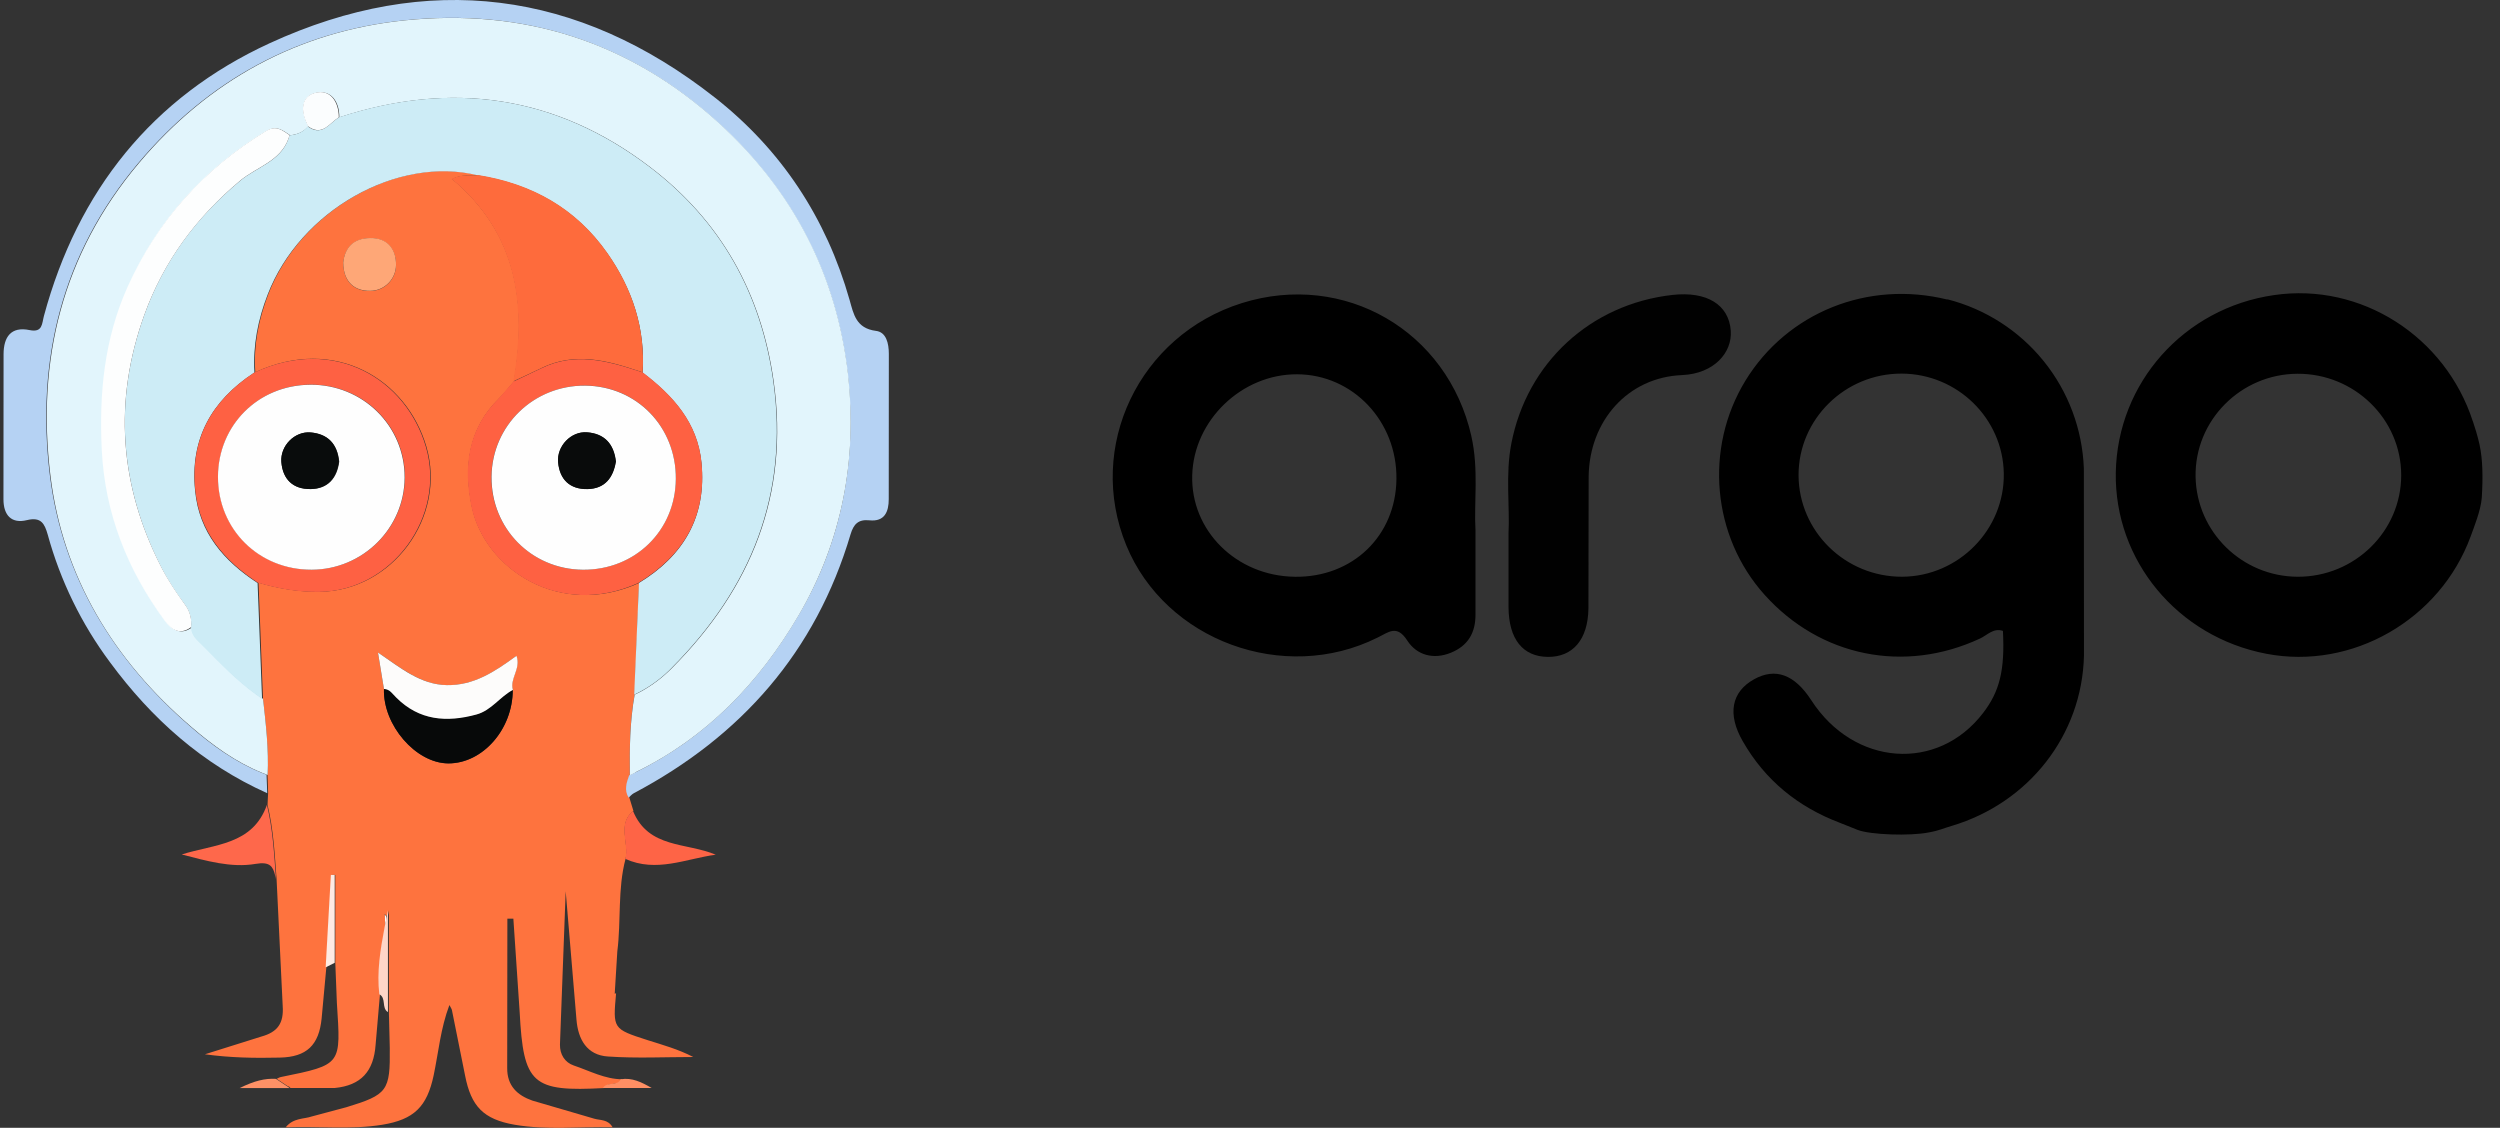<svg width="133" height="60" viewBox="0 0 133 60" fill="none" xmlns="http://www.w3.org/2000/svg">
<rect x="0" y="0" width="133" height="60" fill="#333333" stroke="none"/>
<path d="M103.602 15.937C99.377 14.893 95.078 16.622 92.854 20.255C90.658 23.856 91.084 28.538 93.879 31.647C96.84 34.941 101.316 35.844 105.337 33.97C105.725 33.79 106.049 33.391 106.556 33.564C106.662 35.633 106.39 36.772 105.503 37.927C103.088 41.088 98.629 40.762 96.362 37.255C95.47 35.879 94.451 35.506 93.315 36.138C92.11 36.809 91.884 37.993 92.717 39.438C93.908 41.516 95.657 42.931 97.887 43.776L98.825 44.15C99.51 44.416 101.62 44.482 102.597 44.288C103.196 44.182 103.428 44.049 103.841 43.935C107.913 42.716 110.766 39.129 110.867 34.88L110.861 24.919C110.783 22.837 110.035 20.836 108.726 19.214C107.418 17.593 105.62 16.438 103.602 15.923V15.937ZM95.683 25.286C95.676 22.305 98.151 19.863 101.172 19.876C104.133 19.89 106.554 22.258 106.602 25.186C106.649 28.174 104.2 30.663 101.2 30.682C98.172 30.696 95.697 28.272 95.683 25.286ZM131.556 22.419C130.092 17.894 125.6 15.02 120.977 15.699C116.179 16.391 112.646 20.369 112.56 25.14C112.48 29.818 115.847 33.877 120.565 34.78C125.136 35.658 129.815 32.963 131.438 28.539C131.597 28.093 131.984 27.154 132.031 26.47C132.097 25.404 132.083 24.453 131.912 23.656C131.779 23.077 131.686 22.818 131.558 22.417L131.556 22.419ZM122.234 30.683C119.273 30.669 116.858 28.301 116.805 25.361C116.752 22.373 119.201 19.898 122.227 19.884C125.254 19.87 127.744 22.294 127.744 25.28C127.744 28.266 125.269 30.692 122.234 30.683ZM78.278 23.204C77.006 17.588 71.51 14.423 66.069 16.124C60.598 17.841 57.765 23.776 59.919 29.012C62.002 34.081 68.309 36.403 73.28 33.922C73.866 33.645 74.305 33.201 74.87 34.081C75.369 34.852 76.255 35.106 77.186 34.726C78.104 34.352 78.502 33.656 78.496 32.69V28.205C78.41 26.768 78.677 24.965 78.275 23.201L78.278 23.204ZM68.876 30.683C65.773 30.642 63.34 28.228 63.426 25.282C63.506 22.354 66.06 19.899 69.007 19.912C71.976 19.926 74.33 22.413 74.29 25.488C74.257 28.516 71.955 30.723 68.888 30.685L68.876 30.683Z" fill="black"/>
<path d="M92.078 17.592C91.972 16.202 90.801 15.49 88.984 15.689C84.626 16.174 81.232 19.29 80.401 23.608C80.082 25.27 80.328 26.968 80.254 28.365V32.318C80.268 34.001 81.013 34.933 82.343 34.947C83.672 34.961 84.486 34.022 84.504 32.365L84.517 25.332C84.559 22.404 86.587 20.076 89.481 19.955C91.199 19.882 92.163 18.745 92.077 17.594L92.078 17.592Z" fill="#010101"/>
<path d="M20.442 48.662C20.447 48.662 20.451 48.676 20.451 48.709L20.465 49.355L20.562 48.853C20.535 48.537 20.288 48.698 20.424 48.662H20.442Z" fill="#FEFEFE"/>
<path d="M32.703 52.868L32.841 50.616C33.049 48.979 32.851 47.292 33.28 45.688C33.492 44.851 32.815 43.869 33.696 43.135L33.478 42.422C33.236 42.006 33.359 41.627 33.506 41.234C33.492 39.797 33.506 38.361 33.764 36.94L34.002 31.015C29.761 32.937 25.783 30.225 25.106 26.971C24.663 24.832 24.898 22.811 26.568 21.181C26.845 20.907 27.085 20.592 27.344 20.292C28.025 16.206 27.552 12.455 24.059 9.53C24.581 9.231 25.05 9.401 25.474 9.322C21.192 8.242 15.995 11.171 14.275 15.645C13.758 16.989 13.48 18.374 13.582 19.8C17.829 17.833 21.636 20.182 22.685 23.761C23.775 27.501 20.884 31.427 17.013 31.484C15.887 31.498 14.818 31.314 13.753 31L13.991 37.169C14.14 38.517 14.301 39.86 14.233 41.218L14.264 42.18L14.233 42.821C14.549 44.112 14.616 45.452 14.714 46.763C14.704 46.729 14.697 46.694 14.693 46.659L14.714 46.763L15.039 53.508C15.106 54.436 14.771 54.903 13.913 55.142L10.901 56.088C12.244 56.274 13.567 56.296 14.89 56.264C16.32 56.233 16.971 55.599 17.111 54.177L17.361 51.465L17.638 46.548H17.838V51.224L17.922 53.353C18.129 56.653 18.226 56.632 14.935 57.3C14.858 57.314 14.791 57.362 14.718 57.393L15.307 57.785C15.369 57.799 15.42 57.826 15.451 57.882H17.801C19.211 57.747 19.879 56.992 19.981 55.594L20.214 52.897C20.075 51.703 20.269 50.531 20.491 49.358L20.477 48.713C20.477 48.682 20.467 48.661 20.467 48.666C20.318 48.702 20.564 48.527 20.606 48.857L20.689 48.438V53.84L20.736 55.742C20.764 58.041 20.617 58.235 18.427 58.904L16.593 59.394C16.16 59.544 15.607 59.461 15.199 59.973C16.981 59.907 18.65 60.107 20.323 59.839C22.038 59.562 22.719 58.869 23.071 57.207C23.329 55.977 23.438 54.711 23.908 53.468C23.974 53.602 24.027 53.664 24.042 53.736L24.744 57.227C25.063 58.854 25.714 59.547 27.379 59.836C29.089 60.131 30.819 59.929 32.59 59.97C32.337 59.537 31.94 59.61 31.621 59.516L28.32 58.551C27.535 58.276 26.971 57.775 26.983 56.81L26.992 48.873H27.311L27.646 53.843C27.847 57.677 28.302 58.095 32.15 57.883C32.367 57.523 32.898 57.806 33.1 57.418C32.175 57.412 31.369 56.968 30.524 56.684C30.049 56.523 29.78 56.095 29.79 55.567L30.095 47.415L30.668 54.239C30.751 55.303 31.232 56.137 32.347 56.206C33.87 56.31 35.369 56.233 36.883 56.233C36.082 55.818 35.262 55.592 34.445 55.333C32.596 54.738 32.606 54.733 32.776 52.84L32.703 52.868ZM21.068 14.108C21.066 14.471 20.92 14.819 20.663 15.076C20.406 15.333 20.058 15.479 19.695 15.482C18.883 15.495 18.273 15.031 18.258 13.979C18.345 13.214 18.775 12.691 19.685 12.671C20.65 12.658 21.07 13.309 21.07 14.108H21.068ZM27.277 36.705C27.283 38.782 25.681 40.62 23.852 40.616C22.127 40.61 20.365 38.576 20.427 36.655L20.109 34.716C21.355 35.558 22.38 36.419 23.772 36.451C25.193 36.479 26.307 35.749 27.47 34.896C27.719 35.577 27.093 36.11 27.279 36.703L27.277 36.705Z" fill="#FE733E"/>
<path d="M14.209 41.227L13.91 41.108C12.494 40.529 11.27 39.639 10.133 38.653C6.03 35.108 3.324 30.671 2.654 25.288C1.91 19.171 3.277 13.525 7.36 8.674C11.083 4.255 15.829 1.676 21.498 1.083C27.796 0.426 33.451 2.188 38.216 6.54C42.188 10.166 44.508 14.66 45.102 19.947C45.609 24.448 44.797 28.811 42.471 32.749C40.368 36.339 37.568 39.253 33.781 41.098L33.471 41.248C33.327 41.639 33.196 42.033 33.443 42.436C33.53 42.358 33.609 42.26 33.712 42.203C39.432 39.175 43.398 34.677 45.253 28.415C45.414 27.883 45.662 27.62 46.256 27.681C47.062 27.764 47.281 27.227 47.281 26.555L47.286 18.827C47.286 18.273 47.152 17.663 46.594 17.602C45.541 17.464 45.411 16.709 45.199 15.96C43.959 11.599 41.573 7.973 38.029 5.188C30.744 -0.532 22.748 -1.564 14.345 2.3C8.109 5.167 4.137 10.142 2.339 16.802C2.226 17.214 2.277 17.706 1.575 17.561C0.572 17.353 0.195 17.943 0.19 18.832L0.184 26.561C0.184 27.419 0.618 27.872 1.431 27.671C2.19 27.486 2.372 27.863 2.539 28.442C3.21 30.89 4.333 33.192 5.849 35.228C8.07 38.241 10.777 40.657 14.217 42.198L14.181 41.232L14.209 41.227Z" fill="#B5D2F3"/>
<path d="M14.198 42.826C13.434 44.97 11.398 44.904 9.669 45.458C10.971 45.793 12.294 46.181 13.595 45.959C14.371 45.825 14.521 46.103 14.634 46.563L14.662 46.671L14.683 46.775C14.586 45.445 14.517 44.125 14.202 42.828L14.198 42.826Z" fill="#FE684B"/>
<path d="M33.267 45.692C34.92 46.44 36.48 45.686 38.077 45.47C36.517 44.81 34.497 45.152 33.675 43.141C32.803 43.875 33.479 44.854 33.267 45.692Z" fill="#FE6446"/>
<path d="M20.635 48.435L20.552 48.854L20.455 49.355C20.233 50.528 20.04 51.7 20.178 52.894C20.566 53.095 20.282 53.628 20.638 53.844V48.435H20.635Z" fill="#FED6C8"/>
<path d="M17.602 46.546L17.325 51.463L17.806 51.221V46.545H17.605L17.602 46.546Z" fill="#FEEBE3"/>
<path d="M12.747 57.884H15.413L15.269 57.787L14.68 57.395C14.098 57.364 13.549 57.492 12.748 57.885L12.747 57.884Z" fill="#FE9166"/>
<path d="M32.076 57.881H34.669C34.142 57.576 33.626 57.317 33.026 57.416C32.825 57.808 32.288 57.52 32.076 57.881Z" fill="#FE8F64"/>
<path d="M33.798 41.088C37.585 39.249 40.38 36.334 42.488 32.739C44.801 28.787 45.614 24.437 45.12 19.937C44.524 14.646 42.211 10.153 38.233 6.53C33.469 2.188 27.814 0.436 21.516 1.084C15.854 1.673 11.101 4.27 7.389 8.678C3.303 13.528 1.939 19.177 2.682 25.292C3.339 30.693 6.045 35.125 10.162 38.657C11.303 39.643 12.527 40.538 13.938 41.111C14.037 41.154 14.137 41.194 14.238 41.231C14.304 39.873 14.145 38.53 13.995 37.181L13.685 36.959C12.637 36.2 11.738 35.265 10.832 34.346C10.558 34.069 10.217 33.829 10.217 33.376C9.608 33.815 9.168 33.51 8.811 33.024C6.828 30.318 5.628 27.315 5.469 23.938C5.325 20.952 5.608 18.049 6.849 15.254C8.419 11.693 10.884 8.992 14.167 6.979C14.725 6.638 15.045 6.943 15.433 7.196C15.81 7.16 16.146 7.03 16.402 6.721L16.355 6.613C16.023 5.915 16.009 5.125 16.805 4.94C17.602 4.754 18.06 5.4 18.052 6.242C24.029 4.279 29.589 5.074 34.603 8.901C38.354 11.763 40.504 15.602 41.159 20.282C42.006 26.3 39.97 31.29 35.775 35.512C35.28 36.02 34.712 36.451 34.091 36.793C33.983 36.849 33.875 36.902 33.765 36.954C33.508 38.375 33.491 39.811 33.508 41.247L33.807 41.098L33.798 41.088Z" fill="#E2F5FC"/>
<path d="M35.756 35.508C39.946 31.288 41.982 26.297 41.14 20.278C40.483 15.592 38.335 11.754 34.584 8.897C29.568 5.069 24.003 4.278 18.033 6.238C18.023 6.243 18.012 6.252 18.003 6.259C17.532 6.558 17.166 7.205 16.489 6.801C16.447 6.774 16.411 6.754 16.37 6.724C16.127 7.034 15.796 7.163 15.4 7.199C15.386 7.261 15.364 7.318 15.345 7.379C14.929 8.584 13.63 8.898 12.769 9.623C10.414 11.581 8.693 13.926 7.672 16.767C6.029 21.344 6.364 25.828 8.565 30.157C8.921 30.86 9.36 31.526 9.831 32.161C10.108 32.544 10.198 32.926 10.163 33.366C10.163 33.832 10.504 34.073 10.778 34.353C11.687 35.272 12.582 36.209 13.632 36.966L13.942 37.188L13.704 31.019C11.906 29.841 10.594 28.343 10.38 26.112C10.096 23.358 11.252 21.322 13.505 19.84C13.515 19.835 13.526 19.826 13.536 19.819C13.449 18.373 13.727 16.988 14.242 15.664C15.963 11.196 21.159 8.261 25.442 9.335C28.299 9.8 30.636 11.097 32.307 13.476C33.645 15.382 34.338 17.484 34.191 19.831C35.803 21.055 37.105 22.49 37.317 24.614C37.601 27.472 36.382 29.559 33.993 31.013L33.738 36.955C33.852 36.904 33.96 36.851 34.064 36.794C34.691 36.455 35.263 36.021 35.758 35.508H35.756Z" fill="#CDECF6"/>
<path d="M28.797 19.584C30.57 18.712 32.287 19.169 33.999 19.745L34.19 19.808C34.334 17.457 33.643 15.355 32.307 13.453C30.634 11.071 28.299 9.774 25.456 9.314C25.017 9.398 24.548 9.222 24.026 9.522C27.516 12.431 27.998 16.198 27.311 20.284L28.799 19.586L28.797 19.584Z" fill="#FE6B3C"/>
<path d="M37.321 24.597C37.109 22.474 35.807 21.038 34.195 19.813L34.004 19.751C32.289 19.187 30.573 18.718 28.801 19.59L27.638 20.144L27.319 20.294L26.544 21.183C24.871 22.817 24.638 24.835 25.081 26.972C25.774 30.233 29.735 32.945 33.962 31.012C36.386 29.54 37.609 27.448 37.319 24.596L37.321 24.597ZM31.002 30.306C30.356 30.306 29.717 30.176 29.122 29.926C28.526 29.675 27.987 29.309 27.535 28.848C27.083 28.386 26.727 27.84 26.489 27.239C26.25 26.639 26.134 25.998 26.146 25.352C26.174 22.64 28.39 20.504 31.121 20.511C33.869 20.532 35.972 22.697 35.951 25.475C35.93 28.234 33.781 30.331 31.002 30.305V30.306Z" fill="#FE6142"/>
<path d="M13.516 19.827C11.264 21.309 10.106 23.345 10.39 26.098C10.617 28.314 11.93 29.828 13.717 31.001C14.792 31.32 15.855 31.508 16.985 31.491C20.84 31.436 23.747 27.498 22.657 23.768C21.609 20.188 17.81 17.838 13.555 19.807C13.534 19.813 13.524 19.821 13.513 19.828L13.516 19.827ZM16.595 30.303C13.779 30.313 11.599 28.153 11.609 25.354C11.614 22.606 13.758 20.479 16.521 20.462C19.317 20.448 21.549 22.648 21.538 25.396C21.528 28.097 19.312 30.293 16.595 30.303Z" fill="#FE6143"/>
<path d="M21.078 37.103C20.887 36.912 20.746 36.653 20.427 36.648C20.365 38.571 22.121 40.605 23.853 40.61C25.686 40.615 27.283 38.791 27.278 36.698C26.585 37.054 26.146 37.788 25.339 38.006C23.753 38.439 22.296 38.331 21.066 37.101L21.078 37.103Z" fill="#070909"/>
<path d="M27.469 34.893C26.306 35.745 25.198 36.472 23.771 36.448C22.376 36.421 21.343 35.555 20.108 34.713L20.426 36.652C20.745 36.662 20.886 36.929 21.077 37.106C22.302 38.336 23.764 38.444 25.35 38.011C26.145 37.793 26.597 37.065 27.289 36.703C27.104 36.108 27.728 35.577 27.48 34.896L27.469 34.893Z" fill="#FDFCFB"/>
<path d="M19.684 12.663C18.77 12.676 18.341 13.2 18.258 13.97C18.271 15.023 18.881 15.484 19.694 15.473C20.057 15.47 20.405 15.324 20.662 15.067C20.919 14.81 21.065 14.462 21.068 14.099C21.082 13.293 20.651 12.642 19.684 12.663Z" fill="#FEA777"/>
<path d="M10.169 33.357C10.205 32.918 10.118 32.535 9.836 32.152C9.371 31.515 8.928 30.85 8.57 30.148C6.354 25.818 6.029 21.335 7.677 16.757C8.702 13.918 10.436 11.57 12.774 9.613C13.637 8.89 14.924 8.58 15.35 7.369L15.406 7.189C15.018 6.936 14.713 6.631 14.14 6.972C10.843 8.987 8.392 11.699 6.793 15.248C5.539 18.043 5.27 20.946 5.414 23.932C5.58 27.306 6.771 30.311 8.756 33.017C9.112 33.502 9.557 33.807 10.162 33.369L10.169 33.357Z" fill="#FDFEFE"/>
<path d="M17.996 6.255C18.005 6.249 18.016 6.241 18.026 6.234C18.016 5.392 17.566 4.741 16.78 4.932C15.993 5.123 16 5.902 16.329 6.605L16.377 6.713C16.415 6.741 16.454 6.767 16.496 6.791C17.188 7.199 17.539 6.548 18.009 6.253L17.996 6.255Z" fill="#FBFDFE"/>
<path d="M35.954 25.479C35.975 22.705 33.873 20.54 31.125 20.515C28.387 20.495 26.176 22.644 26.15 25.356C26.122 28.104 28.263 30.284 31.006 30.31C33.785 30.331 35.934 28.231 35.954 25.479ZM31.248 26.017C30.32 26.031 29.776 25.504 29.693 24.59C29.615 23.738 30.38 22.928 31.227 22.997C32.136 23.064 32.648 23.597 32.756 24.549C32.618 25.396 32.198 26 31.233 26.017H31.248ZM16.508 20.468C13.745 20.482 11.605 22.612 11.596 25.36C11.59 28.161 13.766 30.319 16.582 30.309C19.299 30.299 21.515 28.103 21.526 25.406C21.532 22.652 19.299 20.452 16.51 20.467L16.508 20.468ZM16.514 26.017C15.594 26.026 15.042 25.5 14.97 24.576C14.903 23.724 15.672 22.934 16.525 23.006C17.425 23.083 17.952 23.605 18.049 24.557C17.935 25.43 17.46 26.008 16.529 26.02L16.514 26.017Z" fill="#FEFEFE"/>
<path d="M31.225 23.002C30.378 22.939 29.613 23.735 29.691 24.594C29.774 25.514 30.314 26.035 31.246 26.021C32.192 26.007 32.631 25.4 32.77 24.553C32.662 23.603 32.149 23.071 31.241 23.002H31.225Z" fill="#090B0B"/>
<path d="M16.522 23.006C15.671 22.934 14.902 23.724 14.967 24.577C15.039 25.502 15.59 26.029 16.511 26.018C17.432 26.006 17.917 25.429 18.031 24.555C17.943 23.585 17.416 23.077 16.507 23.004L16.522 23.006Z" fill="#090C0C"/>
</svg>
